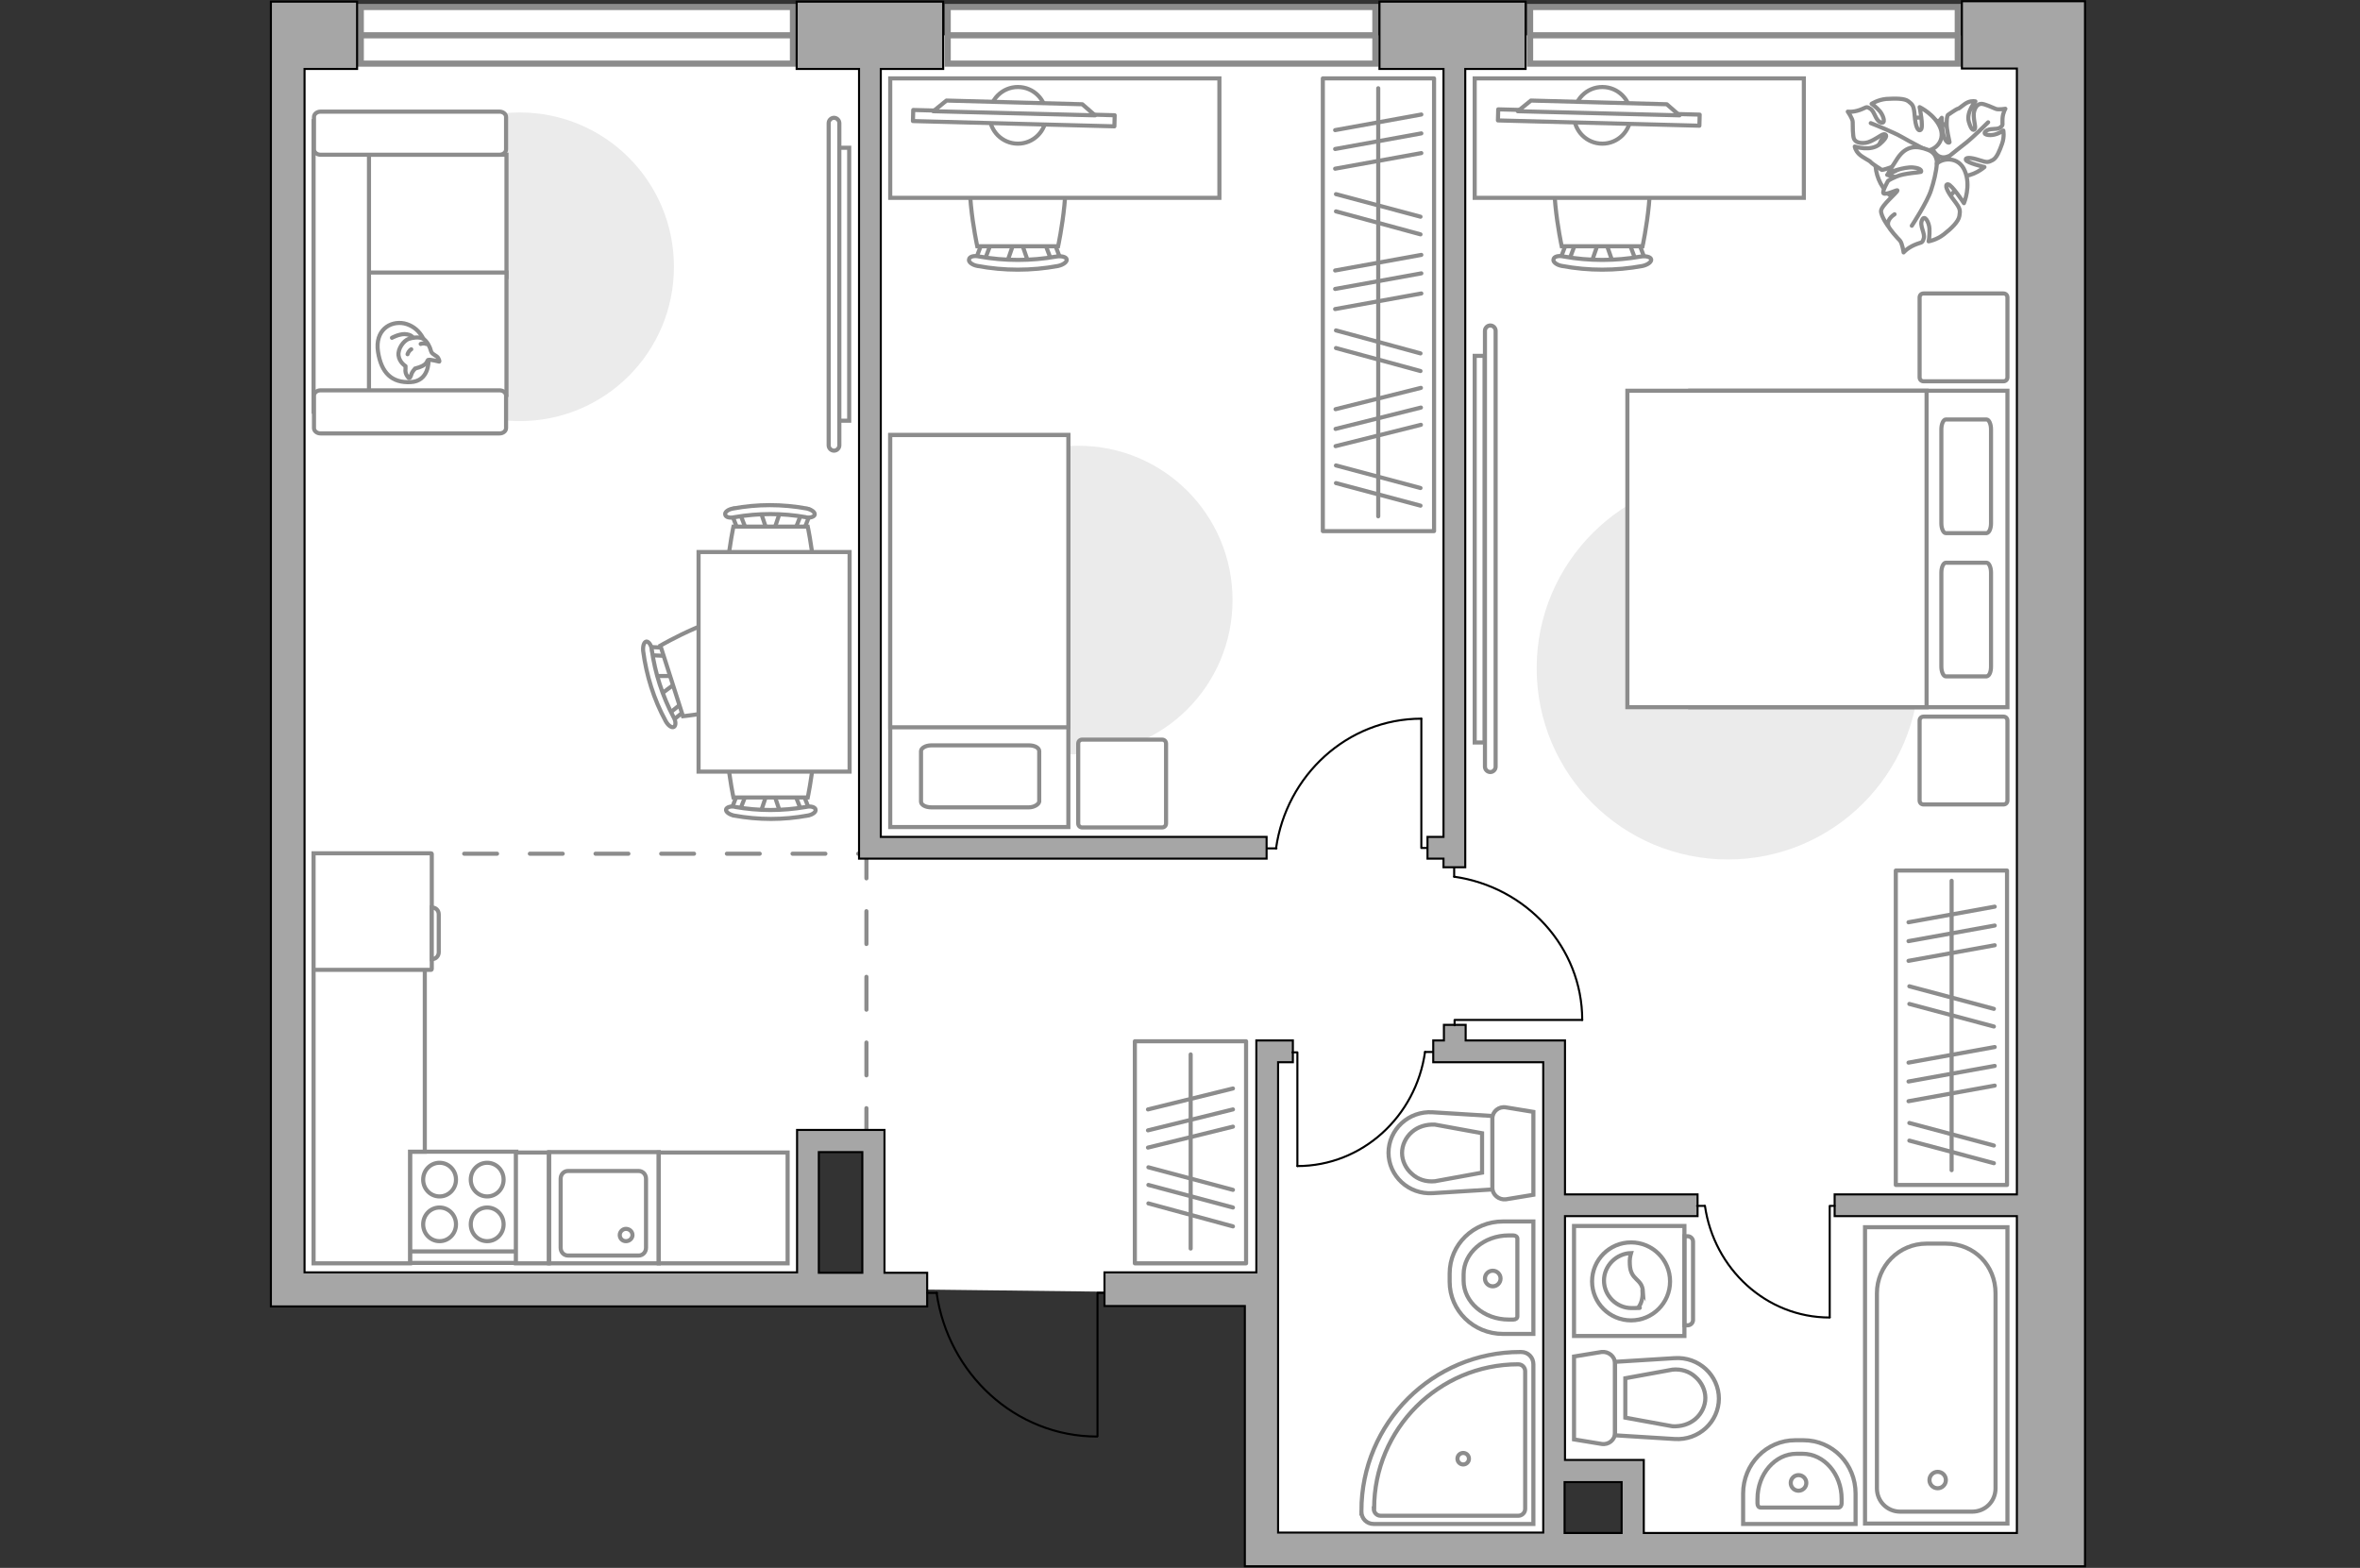 <?xml version="1.0" encoding="UTF-8"?>
<svg id="_Слой_1" data-name="Слой_1" xmlns="http://www.w3.org/2000/svg" version="1.1" viewBox="0 0 575 382">
  <rect x="0" y="0" width="575" height="382" fill="#333333" stroke="none"/>
  <!-- Generator: Adobe Illustrator 29.2.1, SVG Export Plug-In . SVG Version: 2.1.0 Build 116)  -->
  <defs>
    <style>
      .st0, .st1, .st2, .st3, .st4, .st5 {
        fill: #fff;
      }

      .st6 {
        fill: #a6a6a6;
      }

      .st6, .st1, .st2, .st4, .st7 {
        stroke-miterlimit: 10;
      }

      .st6, .st8 {
        stroke: #000;
        stroke-width: .5px;
      }

      .st1, .st2, .st3, .st4, .st5, .st9, .st10, .st7 {
        stroke: #8c8c8c;
      }

      .st1, .st3, .st8, .st5, .st9, .st10 {
        stroke-linecap: round;
      }

      .st1, .st7 {
        stroke-width: 1.5px;
      }

      .st3 {
        stroke-width: 1px;
      }

      .st3, .st8, .st5, .st9, .st10 {
        stroke-linejoin: round;
      }

      .st4 {
        fill-opacity: .1;
        fill-rule: evenodd;
      }

      .st8, .st9, .st10, .st7 {
        fill: none;
      }

      .st11 {
        fill: #ebebeb;
      }

      .st10 {
        stroke-dasharray: 8;
      }
    </style>
  </defs>
  <g id="bg">
    <polygon class="st0" points="70.1 8.6 70.1 313.7 196.9 313.7 196.9 278 212.8 278 212.8 313.7 226.1 314.2 268.7 314.7 307.2 314.7 307.2 377.8 378.5 377.8 378.5 357.5 397.4 357.5 397.4 377.6 499.6 377.6 499.6 8.6 70.1 8.6"/>
  </g>
  <g id="windows">
    <g>
      <rect class="st1" x="87.9" y="1.7" width="105.3" height="13.8"/>
      <line class="st7" x1="87.9" y1="8.6" x2="193.2" y2="8.6"/>
    </g>
    <g>
      <rect class="st1" x="230.9" y="1.7" width="104.2" height="13.8"/>
      <line class="st7" x1="230.9" y1="8.6" x2="335.1" y2="8.6"/>
    </g>
    <g>
      <rect class="st1" x="372.8" y="1.7" width="104.2" height="13.8"/>
      <line class="st7" x1="372.8" y1="8.6" x2="477.1" y2="8.6"/>
    </g>
  </g>
  <g id="plan">
    <polyline class="st10" points="211.1 278 211.1 208 71.2 208"/>
    <g>
      <path class="st6" d="M478,.3v16.4h13.4v274.3h-44.4v5.3h44.4v77.2h-90.9v-16.8h0v-1h-19.2v-59.4h32.3v-5.3h-32.3v-37.5h-24.2v-3.8h-5.3v3.8h-2.6v5.3h26.8v114.6h-64.6v-48.8h0v-65.8h3.6v-5.3h-8.9v56.5h-37v8.2h34.2v63.4h204.7V.3h-30ZM381.2,361.1h13.9v12.4h-13.9v-12.4Z"/>
      <polygon class="st6" points="351.7 203.9 347.8 203.9 347.8 209.2 351.7 209.2 351.7 211.3 357 211.3 357 16.8 371.7 16.8 371.7 .4 336.1 .4 336.1 16.8 351.7 16.8 351.7 203.9"/>
      <polygon class="st6" points="209.3 209.2 214.6 209.2 214.6 209.2 308.6 209.2 308.6 203.9 214.6 203.9 214.6 16.8 229.8 16.8 229.8 .4 194.1 .4 194.1 16.8 209.3 16.8 209.3 209.2"/>
      <path class="st6" d="M215.5,279.3h0v-4h-21.3v5.3h0v29.4h-120V16.8h12.8V.4h-21v9.5h0v301.8h0v6.6h159.9v-8.2h-10.4v-30.7h0ZM199.5,280.7h10.6v29.4h-10.6v-29.4Z"/>
    </g>
    <g id="Group_34">
      <path id="Vector_158" class="st8" d="M267.4,349.9v-34.9h1.5"/>
      <path id="Vector_159" class="st8" d="M225.9,315h2.4"/>
      <path id="Vector_160" class="st8" d="M228.2,315c2.8,19.7,19.2,35,39.1,35"/>
    </g>
    <g>
      <path id="Vector_142" class="st2" d="M125.8,280.6h-25.9v27.1h25.9v-27.1Z"/>
      <g id="Group_28">
        <g id="Group_29">
          <path id="Vector_143" class="st2" d="M107.1,291.5c2.2,0,4-1.8,4-4.1s-1.8-4.1-4-4.1-4,1.8-4,4.1,1.8,4.1,4,4.1Z"/>
          <path id="Vector_144" class="st2" d="M107.1,302.4c2.2,0,4-1.8,4-4.1s-1.8-4.1-4-4.1-4,1.8-4,4.1,1.8,4.1,4,4.1Z"/>
        </g>
        <g id="Group_30">
          <path id="Vector_145" class="st2" d="M118.7,291.5c2.2,0,4-1.8,4-4.1s-1.8-4.1-4-4.1-4,1.8-4,4.1,1.8,4.1,4,4.1Z"/>
          <path id="Vector_146" class="st2" d="M118.7,302.4c2.2,0,4-1.8,4-4.1s-1.8-4.1-4-4.1-4,1.8-4,4.1,1.8,4.1,4,4.1Z"/>
        </g>
      </g>
      <path id="Vector_147" class="st2" d="M99.9,304.9h25.6"/>
    </g>
    <g>
      <g id="Group_27">
        <path id="Vector_140" class="st2" d="M160.5,280.7h-26.7v27.1h26.7v-27.1Z"/>
      </g>
      <path id="Vector_141" class="st2" d="M138.4,305.9h17.2c1,0,1.8-.8,1.8-1.9v-16.8c0-1.1-.8-1.9-1.8-1.9h-17.2c-1,0-1.8.8-1.8,1.9v16.8c0,1.1.8,1.9,1.8,1.9Z"/>
      <path id="Vector_139" class="st2" d="M152.5,299.4c.9,0,1.6.7,1.6,1.5s-.7,1.5-1.6,1.5-1.5-.7-1.5-1.5.7-1.5,1.5-1.5Z"/>
    </g>
    <g>
      <path id="wc" class="st2" d="M349.6,287.8"/>
      <g id="Group_26">
        <path id="Vector_130" class="st2" d="M363.6,289.4v-16.9c0-1.7,1.6-3,3.3-2.7l6.7,1.1v20.2l-6.7,1.1c-1.7.2-3.3-1.1-3.3-2.8h0Z"/>
        <path id="Vector_131" class="st2" d="M338.3,280.9c0-5.7,4.9-10.3,10.8-9.9l14.5.9v17.9l-14.5.9c-5.9.4-10.8-4.2-10.8-9.9h0Z"/>
        <path id="Vector_132" class="st2" d="M361.1,276.1l-11.5-2.1c-2.1-.1-4.1.5-5.6,1.8s-2.4,3.2-2.4,5.1.9,3.8,2.4,5.1c1.5,1.4,3.5,2,5.6,1.8l11.5-2.1v-9.6h0Z"/>
      </g>
    </g>
    <g>
      <path id="wc1" class="st2" d="M407.5,333.8"/>
      <g id="Group_261">
        <path id="Vector_1301" class="st2" d="M393.5,332.2v16.9c0,1.7-1.6,3-3.3,2.7l-6.7-1.1v-20.2l6.7-1.1c1.7-.2,3.3,1.1,3.3,2.8h0Z"/>
        <path id="Vector_1311" class="st2" d="M418.8,340.7c0,5.7-4.9,10.3-10.8,9.9l-14.5-.9v-17.9l14.5-.9c5.9-.4,10.8,4.2,10.8,9.9h0Z"/>
        <path id="Vector_1321" class="st2" d="M396,345.4l11.5,2.1c2.1.1,4.1-.5,5.6-1.8s2.4-3.2,2.4-5.1-.9-3.8-2.4-5.1c-1.5-1.4-3.5-2-5.6-1.8l-11.5,2.1v9.6h0Z"/>
      </g>
    </g>
    <g>
      <g>
        <path id="Vector_135" class="st2" d="M489.1,299v72.2h-34.7v-72.2h34.7Z"/>
        <path id="Vector_136" class="st2" d="M469.4,303h4.7c7,0,12.1,5.4,12.1,12.1v47.5c0,3.2-2.5,5.7-5.7,5.7h-17.5c-3.2,0-5.7-2.5-5.7-5.7v-47.5c0-6.7,5.4-12.1,12.1-12.1Z"/>
      </g>
      <circle class="st2" cx="472.1" cy="360.6" r="2"/>
    </g>
    <g>
      <path id="Vector_134" class="st2" d="M353.2,312.3v-2c0-7.1,5.8-12.7,13-12.7h7.4v27.4h-7.4c-7.2,0-13-5.7-13-12.7h0Z"/>
      <path id="Vector_133" class="st2" d="M356.6,312v-1.5c0-5.2,4.9-9.5,11-9.5h1.1c.5,0,1,.3,1,.8v18.9c0,.5-.4.8-1,.8h-1.1c-6.1,0-11-4.3-11-9.5h0Z"/>
      <circle class="st2" cx="363.7" cy="311.5" r="1.9"/>
    </g>
    <g>
      <path id="Vector_1341" class="st2" d="M437.4,350.9h2c7.1,0,12.7,5.8,12.7,13v7.4h-27.4v-7.4c0-7.2,5.7-13,12.7-13h0Z"/>
      <path id="Vector_1331" class="st2" d="M437.7,354.2h1.5c5.2,0,9.5,4.9,9.5,11v1.1c0,.5-.3,1-.8,1h-18.9c-.5,0-.8-.4-.8-1v-1.1c0-6.1,4.3-11,9.5-11h0Z"/>
      <circle class="st2" cx="438.2" cy="361.3" r="1.9"/>
    </g>
    <g>
      <path class="st2" d="M331.7,368.1v.2c0,1.7,1.3,3,3,3h38.9v-38.9c0-1.7-1.3-3-3-3h-.2c-21.3,0-38.7,17.3-38.7,38.7h0Z"/>
      <path class="st2" d="M334.7,367.5h0c0,1,.7,1.8,1.7,1.8h33.5c.9,0,1.7-.7,1.7-1.7v-33.5c0-.9-.7-1.7-1.7-1.7h0c-19.4,0-35.1,15.8-35.1,35.1h-.1Z"/>
      <circle class="st2" cx="356.5" cy="355.4" r="1.4"/>
    </g>
  </g>
  <g id="furniture">
    <g>
      <path id="Vector_60" class="st2" d="M477.5,34.4c-2.9-5.3-9.5-7.3-14.8-4.5-5.3,2.9-7.3,9.5-4.5,14.8,2.9,5.3,9.5,7.3,14.8,4.5,5.3-2.9,7.3-9.5,4.5-14.8Z"/>
      <path class="st5" d="M474.6,38.1s-1.7.9-3.1-.8-2.2-3.6-.4-6c1.8-2.4,2-2.6,2-2.6,0,0,0,3.2.6,4.8.7,1.6,1.3,1.3,1.3,1.1s-.8-3.1-.7-4.7c0-1.6.3-1.9.3-1.9,0,0,2-1.4,2.4-1.5.4,0,1.5-1.2,2.5-1.6s1.8-.2,1.8-.2c0,0-2.3,2.6-1.6,5,.7,2.4,1.3,2.1,1.5,1.6s-.6-2.9-.2-4.2c.4-1.4,1.1-1.8,1.8-1.8s2.7.9,3.4,1.2c.6.3,2.4,0,2.4,0,0,0-.6.9-.7,2.4s.3,1.5-.6,2.2c-.9.6-2.6,0-3.5.9-.9.8.8,1.1,2.1.8,1.3-.3,2.2-1,2.2-1,0,0,.3,1.5-.3,3.2-.6,1.7-1.3,3.5-2.3,4s-1.2.7-3.3,0c-2.1-.7-3.5-.7-3.2,0s4.5,1.7,4.5,1.7c0,0-2.7,2.4-5.8,2.2-3.1-.2-3.7-3.3-3-4.6v-.2Z"/>
      <path class="st9" d="M484.4,29.8s-3.5,3.5-5.4,5c-1.2.9-3.4,2.7-4.4,3.5-1.4,1.1-3,1.7-4.7,1.9"/>
      <path class="st5" d="M469.2,36.7s1.8,1.4.6,3.7c-1.1,2.2-2.8,4-6.3,3.2-3.5-.9-3.7-1-3.7-1,0,0,3.5-1.4,4.9-2.9s.7-2,.6-1.9c-.2,0-3,2.3-4.7,3-1.7.6-2.1.6-2.1.6,0,0-2.4-1.5-2.7-1.9-.3-.4-2-1.1-2.9-2s-1-1.8-1-1.8c0,0,3.9,1.3,6.1-.6,2.2-1.9,1.6-2.4,1-2.4s-2.8,1.9-4.5,2.1c-1.6.2-2.5-.3-2.8-1s-.3-3.3-.3-4.1-1.2-2.5-1.2-2.5c0,0,1.2.2,2.9-.4,1.7-.6,1.5-1,2.6-.3s1.2,2.8,2.5,3.3.8-1.4-.1-2.6c-1-1.2-2.1-1.9-2.1-1.9,0,0,1.5-1,3.6-1.2,2.1-.1,4.4-.2,5.4.6,1,.8,1.3,1,1.5,3.5.2,2.6.8,4,1.5,3.4.7-.6-.3-5.5-.3-5.5,0,0,3.8,1.8,5.1,5.2,1.2,3.4-1.8,5.5-3.6,5.4Z"/>
      <path class="st9" d="M455.8,30s5.4,2.1,7.8,3.5c1.5.9,4.5,2.4,5.7,3.1,1.8,1,3.2,2.4,4.2,4.1"/>
      <g>
        <path class="st5" d="M461.6,52.2c-1.5,1-1.8,2.1-1.5,2.9.3.8,2.2,2.9,2.8,3.5.6.7.9,2.9.9,2.9,0,0,.8-1,2.6-1.8,1.8-.8,1.9-.3,2.3-1.6s-1.1-3.1-.4-4.5c.6-1.4,1.7.5,1.8,2.1.1,1.7-.2,3.1-.2,3.1,0,0,1.9-.3,3.7-1.7,1.8-1.4,3.6-3.1,3.8-4.5.2-1.4.3-1.7-1.4-3.9-1.7-2.2-2.3-3.8-1.4-3.8s3.9,4.6,3.9,4.6c0,0,1.8-4.2.2-7.9-1.5-3.6-5.5-3.1-6.8-1.7,0,0,.3-2.5-2.2-3.4-2.6-1-5.2-1.2-7.4,2.1-2.1,3.2-2.2,3.5-2.2,3.5,0,0,3.8-1.5,6-1.3s2.1,1,1.9,1.1-4.1.3-5.9,1.1c-1.9.8-2.1,1.1-2.1,1.1,0,0-1.5,2.6-1.1,3,.7.5,3.4-1,3.4-.7,0,.5-3.9,3.6-4,5,0,1.4,1.8,3.8,1.8,3.8"/>
        <path class="st9" d="M465.8,55s3.8-5.8,4.7-8.7c.6-1.8,1.3-4.5,1.4-6.5"/>
      </g>
    </g>
    <g id="Group_341">
      <path id="Vector_1581" class="st8" d="M316.1,284.1v-27.7h-1.2"/>
      <path id="Vector_1591" class="st8" d="M349.1,256.3h-1.9"/>
      <path id="Vector_1601" class="st8" d="M347.2,256.3c-2.2,15.7-15.3,27.8-31.1,27.8"/>
    </g>
    <g id="Group_342">
      <path id="Vector_1582" class="st8" d="M445.8,320.9v-27.1h1.2"/>
      <path id="Vector_1592" class="st8" d="M413.5,293.8h1.8"/>
      <path id="Vector_1602" class="st8" d="M415.4,293.8c2.2,15.3,14.9,27.2,30.4,27.2"/>
    </g>
    <g>
      <g>
        <path class="st2" d="M410.4,325.5v-26.8h-26.9v26.8h26.9Z"/>
        <path class="st4" d="M412.5,321.7v-19.2c0-.7-.6-1.3-1.3-1.3h-.8v21.7h.8c.7,0,1.3-.6,1.3-1.3h0Z"/>
      </g>
      <circle class="st2" cx="397.4" cy="312.2" r="9.5"/>
      <path class="st2" d="M400.3,314.7c-.2-3.3-3-2.6-3.2-6.6-.1-1.3.1-2.1.3-2.8-3.6.1-6.6,3.1-6.6,6.7s3,6.7,6.7,6.7,1.1-.1,1.7-.2c.6-.7,1.1-2.1,1-3.8h.1Z"/>
    </g>
    <g id="Group_343">
      <path id="Vector_1583" class="st8" d="M385.5,248.5h-31.1v1.3"/>
      <path id="Vector_1593" class="st8" d="M354.3,211.5v2.1"/>
      <path id="Vector_1603" class="st8" d="M354.3,213.6c17.6,2.5,31.2,17.2,31.2,34.9"/>
    </g>
    <g id="Group_344">
      <path id="Vector_1584" class="st8" d="M346.3,175.1v31.5h1.3"/>
      <path id="Vector_1594" class="st8" d="M308.8,206.7h2.2"/>
      <path id="Vector_1604" class="st8" d="M310.9,206.7c2.5-17.8,17.4-31.6,35.4-31.6"/>
    </g>
    <rect class="st2" x="160.5" y="280.8" width="31.4" height="27"/>
    <rect class="st2" x="125.7" y="280.8" width="8" height="27"/>
    <polygon class="st2" points="99.9 307.8 99.9 280.6 103.5 280.6 103.5 232.5 76.4 232.5 76.4 280.6 76.4 280.6 76.4 307.8 99.9 307.8"/>
    <g>
      <path id="Vector_8" class="st2" d="M105.2,236.1v-28s0-.2-.2-.2h-28.6v28.4h28.6s.2,0,.2-.2Z"/>
      <path id="Vector_9" class="st2" d="M105.2,221.1v12.6c1,0,1.7-.8,1.7-1.7v-9.2c0-1-.7-1.7-1.7-1.7h0Z"/>
    </g>
    <rect class="st9" x="276.5" y="253.7" width="27.1" height="54.1"/>
    <line class="st9" x1="279.8" y1="288.7" x2="300.4" y2="294.2"/>
    <line class="st9" x1="279.8" y1="293.2" x2="300.4" y2="298.8"/>
    <line class="st9" x1="279.8" y1="284.4" x2="300.4" y2="289.9"/>
    <line class="st9" x1="279.7" y1="279.6" x2="300.4" y2="274.5"/>
    <line class="st9" x1="279.7" y1="275.4" x2="300.4" y2="270.3"/>
    <line class="st9" x1="279.7" y1="270.3" x2="300.4" y2="265.2"/>
    <line class="st9" x1="290.1" y1="304.2" x2="290.1" y2="256.9"/>
    <g>
      <g id="Group_2">
        <g id="Group_3">
          <path id="Vector_10" class="st2" d="M190.1,124.6l-1.7,5.1h-1.4l-1.7-5.1h4.8,0Z"/>
        </g>
        <g id="Group_4">
          <path id="Vector_11" class="st2" d="M180.6,129.5c-.5,0-.9-.3-.9-.6l-1.6-4.1c-.2-.4.2-.8.7-.9.6,0,1.1.2,1.2.5l1.6,4.1c.2.4-.2.8-.7.9-.1.1-.2.1-.3.1Z"/>
        </g>
        <g id="Group_5">
          <path id="Vector_12" class="st2" d="M194.9,129.5h-.3c-.6-.1-.9-.5-.7-.9l1.6-4.1c.2-.4.7-.6,1.3-.5s.9.5.7.9l-1.6,4.1c-.2.2-.6.5-1,.5h0Z"/>
        </g>
        <path id="Vector_13" class="st2" d="M196.8,149.4c-3.2,3.2-14.9,3.2-18.1,0-3.7-3.7,0-21.1,0-21.1h18.1s3.7,17.4,0,21.1Z"/>
        <path id="Vector_14" class="st2" d="M196.3,126c-5.7-1-11.5-1-17.3,0-1.2.3-2.2,0-2.3-.6-.2-.6.7-1.3,1.9-1.5,5.9-1.1,12-1.1,18,0,1.2.3,2,.9,1.9,1.5-.1.5-1.2.9-2.3.6h.1Z"/>
      </g>
      <g id="Group_21">
        <g id="Group_31">
          <path id="Vector_101" class="st2" d="M159.4,164.7h5.3l.4,1.4-4.3,3.2-1.5-4.6h.1Z"/>
        </g>
        <g id="Group_41">
          <path id="Vector_111" class="st2" d="M167,172.3c.1.4,0,.9-.3,1l-3.4,2.7c-.3.3-.8,0-1-.4-.3-.5-.2-1.1,0-1.2l3.4-2.7c.3-.3.8,0,1,.4.1,0,.1.1.2.2h.1Z"/>
        </g>
        <g id="Group_51">
          <path id="Vector_121" class="st2" d="M162.6,158.7v.2c.2.6,0,1-.5.9l-4.4-.2c-.4,0-.8-.5-.8-1.1s.2-1,.6-.9l4.4.2c.2,0,.6.4.7.8h0Z"/>
        </g>
        <path id="Vector_1311" data-name="Vector_131" class="st2" d="M181,150.8c4,2.1,7.6,13.2,5.5,17.2-2.4,4.7-20.1,6.5-20.1,6.5l-5.5-17.2s15.4-8.9,20.1-6.5Z"/>
        <path id="Vector_1411" data-name="Vector_141" class="st2" d="M158.8,158.3c.8,5.7,2.6,11.3,5.3,16.4.6,1,.6,2.1.1,2.4-.5.3-1.4-.3-2-1.4-2.9-5.3-4.7-11.1-5.5-17.1-.1-1.2.2-2.2.8-2.3.5,0,1.2.8,1.3,2h0Z"/>
      </g>
      <g id="Group_22">
        <g id="Group_32">
          <path id="Vector_102" class="st2" d="M185.3,198l1.7-5.1h1.4l1.7,5.1h-4.8,0Z"/>
        </g>
        <g id="Group_42">
          <path id="Vector_112" class="st2" d="M194.9,193.1c.5,0,.9.3.9.6l1.6,4.1c.2.4-.2.8-.7.9-.6.1-1.1-.2-1.2-.5l-1.6-4.1c-.2-.4.2-.8.7-.9.1-.1.2-.1.3-.1Z"/>
        </g>
        <g id="Group_52">
          <path id="Vector_122" class="st2" d="M180.6,193.1h.3c.6.1.9.5.7.9l-1.6,4.1c-.2.4-.7.6-1.3.5s-.9-.5-.7-.9l1.6-4.1c.2-.2.6-.5,1-.5Z"/>
        </g>
        <path id="Vector_1321" data-name="Vector_132" class="st2" d="M178.7,173.2c3.2-3.2,14.9-3.2,18.1,0,3.7,3.7,0,21.1,0,21.1h-18.1s-3.7-17.4,0-21.1Z"/>
        <path id="Vector_1421" data-name="Vector_142" class="st2" d="M179.1,196.6c5.7,1,11.5,1,17.3,0,1.2-.3,2.2.1,2.3.6.2.6-.7,1.3-1.9,1.5-5.9,1.1-12,1.1-18,0-1.2-.3-2-.9-1.9-1.5.1-.5,1.2-.9,2.3-.6h-.1Z"/>
      </g>
      <path id="Vector_35" class="st2" d="M170.2,134.5h36.8v53.5h-36.8v-53.5Z"/>
    </g>
    <g>
      <path class="st2" d="M204.5,108.5c0,.7-.6,1.3-1.3,1.3s-1.3-.6-1.3-1.3V30c0-.7.6-1.3,1.3-1.3s1.3.6,1.3,1.3v78.6h0Z"/>
      <rect class="st2" x="204.5" y="36" width="2.4" height="66.5"/>
    </g>
    <path id="Vector" class="st11" d="M89,65c0,20.8,16.8,37.6,37.6,37.6s37.6-16.8,37.6-37.6-16.8-37.6-37.6-37.6-37.6,16.8-37.6,37.6Z"/>
    <path id="Vector1" class="st11" d="M225.1,146.2c0,20.8,16.8,37.6,37.6,37.6s37.6-16.8,37.6-37.6-16.8-37.6-37.6-37.6-37.6,16.8-37.6,37.6h0Z"/>
    <g>
      <path id="Vector_55" class="st2" d="M76.4,37.7v29.8h47v-29.8h-47Z"/>
      <path id="Vector_56" class="st2" d="M76.4,66.4v29.8h47v-29.8s-47,0-47,0Z"/>
      <path id="Vector_57" class="st2" d="M89.9,32.4l-13.5-2.8v70.7h13.5V32.4Z"/>
      <path id="Vector_58" class="st2" d="M78.1,37.7h43.6c.9,0,1.6-.6,1.6-1.3v-7.9c0-.7-.7-1.3-1.6-1.3h-43.6c-.9,0-1.6.6-1.6,1.3v7.9c0,.7.7,1.3,1.6,1.3Z"/>
      <path id="Vector_59" class="st2" d="M78.1,105.6h43.6c.9,0,1.6-.6,1.6-1.3v-7.9c0-.7-.7-1.3-1.6-1.3h-43.6c-.9,0-1.6.6-1.6,1.3v7.9c0,.7.7,1.3,1.6,1.3Z"/>
      <g>
        <path class="st5" d="M104.4,87.9s.2,5-4.4,5.2c-4.5.2-7.1-2.2-7.9-7.4-.8-5.2,2.9-7.6,6.4-6.9,3.5.8,5.8,4.1,5.8,9.1h0Z"/>
        <path class="st5" d="M101.2,89.8s-.7.5-1,1.5-.6.8-.6.8c0,0-1-.9-.8-2.2,0-.7,0-.7,0-.7,0,0-1.5-.9-1.7-2.6s1.3-3.6,2.4-4,2.8-.6,3.7,0c.9.6,1.6,2,1.8,2.9.2.9,1.5,1.1,1.8,1.8.4.8.2.8.2.8,0,0-2.3-.6-2.7-.4-.4.3,0,1.3-3.2,2.1h0Z"/>
        <path class="st5" d="M100.2,85.1s-.6.3-.9,1.2"/>
        <path class="st5" d="M102.5,83.8s.7-.3,1.3,0"/>
        <path class="st9" d="M100.6,82.3s-.2-.8-2-.9c-1.5,0-3.1.9-3.1.9"/>
      </g>
    </g>
    <g>
      <path id="Vector_2" class="st2" d="M216.9,106h43.4v95.5h-43.4v-95.5Z"/>
      <path id="Vector_3" class="st2" d="M260.3,106h-43.4v71.2h43.4v-71.2Z"/>
      <path id="Vector_4" class="st9" d="M250.7,196.7h-23.8c-1.4,0-2.5-.6-2.5-1.4v-12.3c0-.7,1.1-1.4,2.5-1.4h23.8c1.4,0,2.5.6,2.5,1.4v12.3c-.1.7-1.3,1.4-2.5,1.4Z"/>
    </g>
    <path id="Vector_5" class="st5" d="M284.1,181.2v19.4c0,.6-.4,1-1,1h-19.4c-.6,0-1-.4-1-1v-19.4c0-.6.4-1,1-1h19.4c.6,0,1,.4,1,1Z"/>
    <g id="Group_23">
      <g id="Group_33">
        <path id="Vector_103" class="st2" d="M250.6,64.1l-1.9-5.5h-1.5l-1.9,5.5h5.3Z"/>
      </g>
      <g id="Group_43">
        <path id="Vector_113" class="st2" d="M240.2,58.7c-.5,0-.9.3-1,.6l-1.7,4.5c-.2.4.2.8.8.9s1.2-.2,1.3-.5l1.7-4.5c.2-.4-.2-.8-.8-.9-.1,0-.2,0-.3,0Z"/>
      </g>
      <g id="Group_53">
        <path id="Vector_123" class="st2" d="M255.8,58.7h-.3c-.6,0-.9.5-.8.9l1.7,4.5c.2.4.8.7,1.4.5.6,0,.9-.5.8-.9l-1.7-4.5c-.2-.2-.6-.5-1.1-.5h0Z"/>
      </g>
      <path id="Vector_1331" data-name="Vector_133" class="st2" d="M257.8,37c-3.5-3.5-16.2-3.5-19.7,0-4.1,4.1,0,23,0,23h19.7s4.1-19,0-23Z"/>
      <path id="Vector_1431" data-name="Vector_143" class="st2" d="M257.4,62.5c-6.2,1.1-12.6,1.1-18.8,0-1.3-.3-2.4,0-2.5.7-.2.6.8,1.4,2.1,1.6,6.4,1.2,13.1,1.2,19.6,0,1.3-.3,2.2-1,2.1-1.6s-1.3-.9-2.5-.7Z"/>
    </g>
    <path id="Vector_36" class="st2" d="M216.9,48.2h80.2v-29.1h-80.2v29.1h0Z"/>
    <g>
      <circle class="st5" cx="248" cy="28.1" r="6.9"/>
      <g>
        <rect class="st3" x="245.7" y="4.2" width="2.7" height="49.1" transform="translate(211.8 275) rotate(-88.5)"/>
        <polygon class="st5" points="230.6 24.5 263.7 25.4 266.8 28.1 227.4 27.1 230.6 24.5"/>
      </g>
    </g>
    <g id="Group_24">
      <g id="Group_341" data-name="Group_34">
        <path id="Vector_104" class="st2" d="M393,64.1l-1.9-5.5h-1.5l-1.9,5.5h5.3Z"/>
      </g>
      <g id="Group_44">
        <path id="Vector_114" class="st2" d="M382.6,58.7c-.5,0-.9.3-1,.6l-1.7,4.5c-.2.4.2.8.8.9.6,0,1.2-.2,1.3-.5l1.7-4.5c.2-.4-.2-.8-.8-.9-.1,0-.2,0-.3,0Z"/>
      </g>
      <g id="Group_54">
        <path id="Vector_124" class="st2" d="M398.2,58.7h-.3c-.6,0-.9.5-.8.9l1.7,4.5c.2.4.8.7,1.4.5.6,0,.9-.5.8-.9l-1.7-4.5c-.2-.2-.6-.5-1.1-.5Z"/>
      </g>
      <path id="Vector_1341" data-name="Vector_134" class="st2" d="M400.2,37c-3.5-3.5-16.2-3.5-19.7,0-4.1,4.1,0,23,0,23h19.7s4.1-19,0-23Z"/>
      <path id="Vector_1441" data-name="Vector_144" class="st2" d="M399.8,62.5c-6.2,1.1-12.6,1.1-18.8,0-1.3-.3-2.4,0-2.5.7-.2.6.8,1.4,2.1,1.6,6.4,1.2,13.1,1.2,19.6,0,1.3-.3,2.2-1,2.1-1.6s-1.3-.9-2.5-.7h0Z"/>
    </g>
    <path id="Vector_361" class="st2" d="M359.3,48.2h80.2v-29.1h-80.2v29.1h0Z"/>
    <g>
      <circle class="st5" cx="390.4" cy="28.1" r="6.9"/>
      <g>
        <rect class="st3" x="388.2" y="4.1" width="2.7" height="49.1" transform="translate(350.7 417.3) rotate(-88.5)"/>
        <polygon class="st5" points="373 24.5 406.1 25.4 409.2 28.1 369.8 27.1 373 24.5"/>
      </g>
    </g>
    <rect class="st9" x="322.3" y="19.1" width="27.1" height="110.3"/>
    <line class="st9" x1="325.3" y1="75.3" x2="346.3" y2="71.5"/>
    <line class="st9" x1="325.3" y1="70.4" x2="346.3" y2="66.6"/>
    <line class="st9" x1="325.3" y1="65.9" x2="346.3" y2="62.1"/>
    <line class="st9" x1="325.3" y1="41.1" x2="346.3" y2="37.3"/>
    <line class="st9" x1="325.3" y1="36.3" x2="346.3" y2="32.5"/>
    <line class="st9" x1="325.3" y1="31.7" x2="346.3" y2="27.9"/>
    <line class="st9" x1="325.5" y1="84.8" x2="346.1" y2="90.4"/>
    <line class="st9" x1="325.5" y1="80.5" x2="346.1" y2="86.1"/>
    <line class="st9" x1="325.5" y1="51.5" x2="346.1" y2="57.1"/>
    <line class="st9" x1="325.5" y1="47.3" x2="346.1" y2="52.8"/>
    <line class="st9" x1="325.5" y1="117.7" x2="346.1" y2="123.2"/>
    <line class="st9" x1="325.5" y1="113.4" x2="346.1" y2="118.9"/>
    <line class="st9" x1="325.4" y1="108.7" x2="346.2" y2="103.5"/>
    <line class="st9" x1="325.4" y1="99.7" x2="346.2" y2="94.5"/>
    <line class="st9" x1="325.4" y1="104.5" x2="346.2" y2="99.3"/>
    <line class="st9" x1="335.8" y1="125.8" x2="335.8" y2="21.5"/>
    <path id="Vector2" class="st11" d="M374.4,162.8c0,25.8,20.9,46.6,46.6,46.6s46.6-20.9,46.6-46.6-20.9-46.6-46.6-46.6-46.6,20.9-46.6,46.6h0Z"/>
    <g>
      <path id="Vector_98" class="st2" d="M411.8,95.2v77.1h77.3v-77.1s-77.3,0-77.3,0Z"/>
      <path id="Vector_99" class="st2" d="M396.5,172.3v-77.1h72.9v77.1h-72.9Z"/>
      <path id="Vector_100" class="st9" d="M485.1,127.5v-22.9c0-1.3-.5-2.4-1.1-2.4h-9.9c-.6,0-1.1,1.1-1.1,2.4v22.9c0,1.3.5,2.4,1.1,2.4h9.9c.7-.1,1.1-1.2,1.1-2.4Z"/>
      <path id="Vector_1011" data-name="Vector_101" class="st9" d="M485.1,162.4v-22.9c0-1.3-.5-2.4-1.1-2.4h-9.9c-.6,0-1.1,1.1-1.1,2.4v22.9c0,1.3.5,2.4,1.1,2.4h9.9c.7-.1,1.1-1.1,1.1-2.4Z"/>
    </g>
    <path id="Vector_51" class="st5" d="M468.7,196h19.4c.6,0,1-.4,1-1v-19.4c0-.6-.4-1-1-1h-19.4c-.6,0-1,.4-1,1v19.4c0,.6.4,1,1,1Z"/>
    <path id="Vector_52" class="st5" d="M468.7,92.9h19.4c.6,0,1-.4,1-1v-19.4c0-.6-.4-1-1-1h-19.4c-.6,0-1,.4-1,1v19.4c0,.6.4,1,1,1Z"/>
    <g>
      <path class="st2" d="M361.8,80.6c0-.7.6-1.3,1.3-1.3s1.3.6,1.3,1.3v106.2c0,.7-.6,1.3-1.3,1.3s-1.3-.6-1.3-1.3c0,0,0-106.2,0-106.2Z"/>
      <rect class="st2" x="359.3" y="86.7" width="2.4" height="94.2"/>
    </g>
    <rect class="st9" x="461.9" y="212.1" width="27.1" height="76.6"/>
    <line class="st9" x1="465" y1="268.3" x2="486" y2="264.5"/>
    <line class="st9" x1="465" y1="263.5" x2="486" y2="259.7"/>
    <line class="st9" x1="465" y1="258.9" x2="486" y2="255.1"/>
    <line class="st9" x1="465" y1="234.1" x2="486" y2="230.3"/>
    <line class="st9" x1="465" y1="229.3" x2="486" y2="225.5"/>
    <line class="st9" x1="465" y1="224.7" x2="486" y2="220.9"/>
    <line class="st9" x1="465.2" y1="277.9" x2="485.8" y2="283.4"/>
    <line class="st9" x1="465.2" y1="273.6" x2="485.8" y2="279.1"/>
    <line class="st9" x1="465.2" y1="244.6" x2="485.8" y2="250.1"/>
    <line class="st9" x1="465.2" y1="240.3" x2="485.8" y2="245.8"/>
    <line class="st9" x1="475.5" y1="285.1" x2="475.5" y2="214.6"/>
  </g>
  <g id="points">
    <path id="k1" class="st6" d="M141.2,128.2"/>
    <path id="r1" class="st6" d="M424.7,222.8"/>
    <path id="r2" class="st6" d="M284.8,85.1"/>
    <path id="h1" class="st6" d="M262.7,231.1"/>
    <path id="s1" class="st6" d="M436.3,335.6"/>
    <path id="s2" class="st6" d="M331.7,312.1"/>
    <path id="g1" class="st6" d="M290.1,280.7"/>
  </g>
</svg>